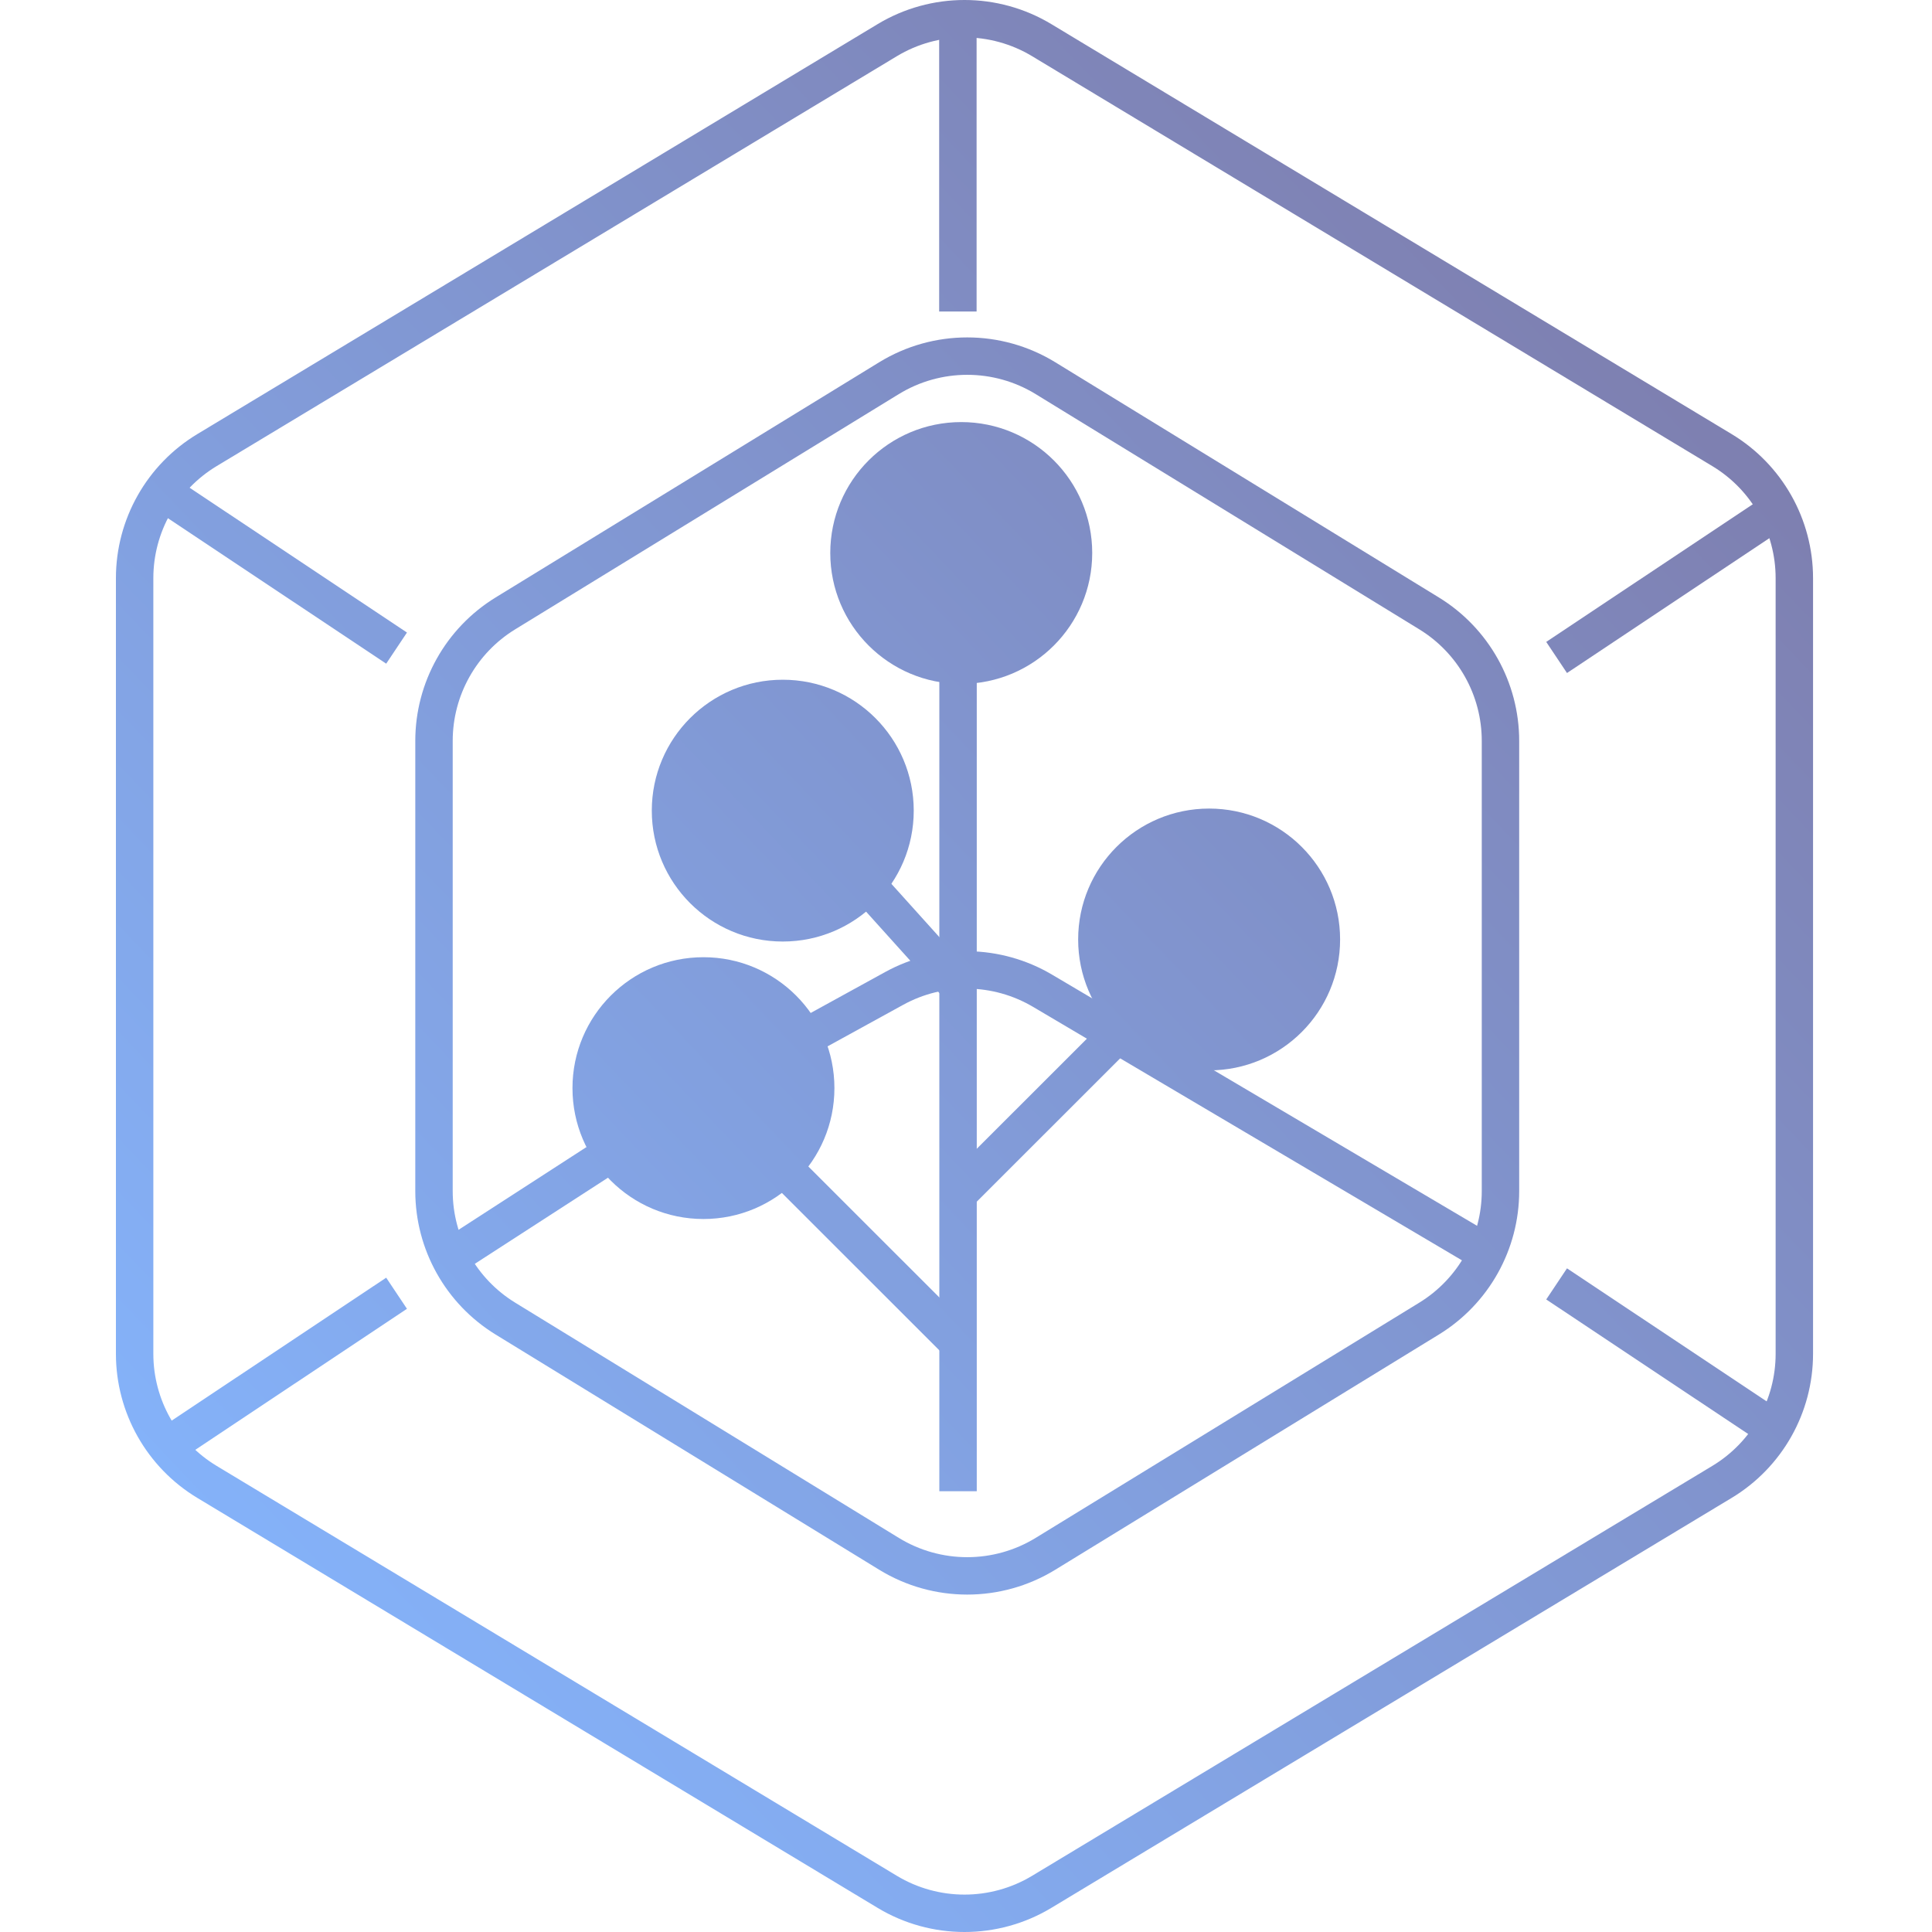 <svg width="250" height="250" viewBox="0 0 250 250" fill="none" xmlns="http://www.w3.org/2000/svg"><path fill-rule="evenodd" clip-rule="evenodd" d="M121.55 192.964V86.531h4.842V192.964H121.55z" fill="url(#paint0_linear_2619_10662)"/><path fill-rule="evenodd" clip-rule="evenodd" d="M122.172 129.183 110.624 116.36l3.599-3.238 11.548 12.824L122.172 129.183z" fill="url(#paint1_linear_2619_10662)"/><path fill-rule="evenodd" clip-rule="evenodd" d="M122.259 175.44 99.165 152.358 102.588 148.936l23.095 23.082L122.259 175.44z" fill="url(#paint2_linear_2619_10662)"/><path d="M91.025 155.32C83.001 155.32 76.499 148.82 76.499 140.801 76.499 132.782 83.001 126.283 91.025 126.283 99.049 126.283 105.552 132.782 105.552 140.801 105.552 148.82 99.049 155.32 91.025 155.32z" fill="url(#paint3_linear_2619_10662)"/><path fill-rule="evenodd" clip-rule="evenodd" d="M91.025 128.702c-6.687.0-12.105 5.416-12.105 12.099C78.92 147.484 84.339 152.9 91.025 152.9s12.106-5.416 12.106-12.099C103.131 134.118 97.712 128.702 91.025 128.702zM74.078 140.801c0-9.356 7.587-16.938 16.948-16.938C100.386 123.863 107.973 131.445 107.973 140.801c0 9.356-7.587 16.938-16.948 16.938C81.664 157.739 74.078 150.157 74.078 140.801z" fill="url(#paint4_linear_2619_10662)"/><path fill-rule="evenodd" clip-rule="evenodd" d="M122.259 152.783l23.095-23.082L148.778 133.123l-23.095 23.082L122.259 152.783z" fill="url(#paint5_linear_2619_10662)"/><path d="M156.46 136.085c8.024.0 14.527-6.499 14.527-14.519C170.987 113.547 164.484 107.048 156.46 107.048c-8.023.0-14.526 6.499-14.526 14.518C141.934 129.586 148.437 136.085 156.46 136.085z" fill="url(#paint6_linear_2619_10662)"/><path fill-rule="evenodd" clip-rule="evenodd" d="M139.513 121.566C139.513 112.211 147.1 104.628 156.46 104.628c9.361.0 16.948 7.583 16.948 16.938.0 9.356-7.587 16.939-16.948 16.939C147.1 138.505 139.513 130.922 139.513 121.566zm16.947-12.098C149.774 109.468 144.355 114.883 144.355 121.566 144.355 128.249 149.774 133.665 156.46 133.665c6.687.0 12.106-5.416 12.106-12.099C168.566 114.883 163.147 109.468 156.46 109.468z" fill="url(#paint7_linear_2619_10662)"/><path d="M124.384 86.074C132.408 86.074 138.911 79.575 138.911 71.555 138.911 63.536 132.408 57.037 124.384 57.037c-8.023.0-14.526 6.499-14.526 14.518.0 8.019 6.503 14.518 14.526 14.518z" fill="url(#paint8_linear_2619_10662)"/><path fill-rule="evenodd" clip-rule="evenodd" d="M107.437 71.555c0-9.356 7.587-16.938 16.947-16.938 9.361.0 16.948 7.583 16.948 16.938C141.332 80.911 133.745 88.493 124.384 88.493c-9.36.0-16.947-7.583-16.947-16.938zm16.947-12.099C117.698 59.456 112.279 64.872 112.279 71.555c0 6.683 5.419 12.099 12.105 12.099C131.071 83.654 136.49 78.238 136.49 71.555 136.49 64.872 131.071 59.456 124.384 59.456z" fill="url(#paint9_linear_2619_10662)"/><path d="M101.29 119.414c8.023.0 14.526-6.499 14.526-14.518.0-8.02-6.503-14.519-14.526-14.519-8.024.0-14.527 6.499-14.527 14.519C86.763 112.915 93.266 119.414 101.29 119.414z" fill="url(#paint10_linear_2619_10662)"/><path fill-rule="evenodd" clip-rule="evenodd" d="M84.342 104.896c0-9.356 7.587-16.939 16.948-16.939 9.36.0 16.947 7.583 16.947 16.939C118.237 114.251 110.65 121.834 101.29 121.834 91.929 121.834 84.342 114.251 84.342 104.896zM101.29 92.797C94.603 92.797 89.184 98.213 89.184 104.896 89.184 111.579 94.603 116.994 101.29 116.994 107.976 116.994 113.395 111.579 113.395 104.896c0-6.683-5.419-12.099-12.105-12.099z" fill="url(#paint11_linear_2619_10662)"/><path fill-rule="evenodd" clip-rule="evenodd" d="M121.528 40.309V4.013H126.371V40.309H121.528z" fill="url(#paint12_linear_2619_10662)"/><path fill-rule="evenodd" clip-rule="evenodd" d="M133.555 7.272C128.172 4.029 121.436 4.029 116.053 7.272L28.039 60.311c-5.087 3.065-8.197 8.569-8.197 14.505V175.183C19.842 181.12 22.952 186.623 28.039 189.689l88.014 53.039c5.383 3.243 12.119 3.243 17.502.0l88.014-53.039C226.656 186.623 229.766 181.12 229.766 175.183V74.817C229.766 68.88 226.656 63.377 221.569 60.311L133.555 7.272zM113.553 3.128C120.473-1.043 129.135-1.043 136.055 3.128L224.069 56.167C230.61 60.108 234.608 67.184 234.608 74.817V175.183C234.608 182.816 230.61 189.892 224.069 193.833l-88.014 53.039C129.135 251.043 120.473 251.043 113.553 246.872L25.539 193.833C18.998 189.892 15 182.816 15 175.183V74.817C15 67.184 18.998 60.108 25.539 56.167L113.553 3.128z" fill="url(#paint13_linear_2619_10662)"/><path fill-rule="evenodd" clip-rule="evenodd" d="M134.023 51.002C128.585 47.668 121.735 47.668 116.297 51.002L66.665 81.436C61.641 84.516 58.58 89.984 58.58 95.874V154.126C58.58 160.016 61.641 165.483 66.665 168.564l49.632 30.434c5.438 3.334 12.288 3.334 17.726.0l49.632-30.434C188.679 165.483 191.74 160.016 191.74 154.126V95.874C191.74 89.984 188.679 84.516 183.655 81.436L134.023 51.002zm-20.258-4.125c6.991-4.287 15.799-4.287 22.79.0l49.633 30.434c6.458 3.96 10.394 10.99 10.394 18.562V154.126C196.582 161.699 192.646 168.728 186.188 172.689l-49.633 30.434C129.564 207.41 120.756 207.41 113.765 203.123L64.132 172.689C57.674 168.728 53.738 161.699 53.738 154.126V95.874C53.738 88.301 57.674 81.272 64.132 77.311L113.765 46.877z" fill="url(#paint14_linear_2619_10662)"/><path fill-rule="evenodd" clip-rule="evenodd" d="M133.667 130.282C128.51 127.235 122.127 127.135 116.877 130.019l-12.341 6.78L102.204 132.559 114.544 125.778C121.294 122.07 129.501 122.198 136.132 126.117l58.051 34.306-2.465 4.166-58.051-34.307z" fill="url(#paint15_linear_2619_10662)"/><path fill-rule="evenodd" clip-rule="evenodd" d="M80.474 151.229 59.895 164.538 57.264 160.475l20.579-13.309L80.474 151.229z" fill="url(#paint16_linear_2619_10662)"/><path fill-rule="evenodd" clip-rule="evenodd" d="M52.66 169.359 23.606 188.717 20.92 184.69l29.053-19.358L52.66 169.359z" fill="url(#paint17_linear_2619_10662)"/><path fill-rule="evenodd" clip-rule="evenodd" d="M52.66 81.851 23.606 62.493l-2.686 4.027L49.974 85.878 52.66 81.851z" fill="url(#paint18_linear_2619_10662)"/><path fill-rule="evenodd" clip-rule="evenodd" d="M200.082 168.149l29.053 19.358L231.821 183.48l-29.053-19.358L200.082 168.149z" fill="url(#paint19_linear_2619_10662)"/><path fill-rule="evenodd" clip-rule="evenodd" d="M200.082 83.061l29.053-19.358L231.821 67.73l-29.053 19.358L200.082 83.061z" fill="url(#paint20_linear_2619_10662)"/><defs><linearGradient id="paint0_linear_2619_10662" x1="208.203" y1="28.504" x2="14.952" y2="212.554" gradientUnits="userSpaceOnUse"><stop stop-color="#7e7eae"/><stop offset="1" stop-color="#85b6ff"/></linearGradient><linearGradient id="paint1_linear_2619_10662" x1="208.203" y1="28.504" x2="14.952" y2="212.554" gradientUnits="userSpaceOnUse"><stop stop-color="#7e7eae"/><stop offset="1" stop-color="#85b6ff"/></linearGradient><linearGradient id="paint2_linear_2619_10662" x1="208.203" y1="28.504" x2="14.952" y2="212.554" gradientUnits="userSpaceOnUse"><stop stop-color="#7e7eae"/><stop offset="1" stop-color="#85b6ff"/></linearGradient><linearGradient id="paint3_linear_2619_10662" x1="208.203" y1="28.504" x2="14.952" y2="212.554" gradientUnits="userSpaceOnUse"><stop stop-color="#7e7eae"/><stop offset="1" stop-color="#85b6ff"/></linearGradient><linearGradient id="paint4_linear_2619_10662" x1="208.203" y1="28.504" x2="14.952" y2="212.554" gradientUnits="userSpaceOnUse"><stop stop-color="#7e7eae"/><stop offset="1" stop-color="#85b6ff"/></linearGradient><linearGradient id="paint5_linear_2619_10662" x1="208.203" y1="28.504" x2="14.952" y2="212.554" gradientUnits="userSpaceOnUse"><stop stop-color="#7e7eae"/><stop offset="1" stop-color="#85b6ff"/></linearGradient><linearGradient id="paint6_linear_2619_10662" x1="208.203" y1="28.504" x2="14.952" y2="212.554" gradientUnits="userSpaceOnUse"><stop stop-color="#7e7eae"/><stop offset="1" stop-color="#85b6ff"/></linearGradient><linearGradient id="paint7_linear_2619_10662" x1="208.203" y1="28.504" x2="14.952" y2="212.554" gradientUnits="userSpaceOnUse"><stop stop-color="#7e7eae"/><stop offset="1" stop-color="#85b6ff"/></linearGradient><linearGradient id="paint8_linear_2619_10662" x1="208.203" y1="28.504" x2="14.952" y2="212.554" gradientUnits="userSpaceOnUse"><stop stop-color="#7e7eae"/><stop offset="1" stop-color="#85b6ff"/></linearGradient><linearGradient id="paint9_linear_2619_10662" x1="208.203" y1="28.504" x2="14.952" y2="212.554" gradientUnits="userSpaceOnUse"><stop stop-color="#7e7eae"/><stop offset="1" stop-color="#85b6ff"/></linearGradient><linearGradient id="paint10_linear_2619_10662" x1="208.203" y1="28.504" x2="14.952" y2="212.554" gradientUnits="userSpaceOnUse"><stop stop-color="#7e7eae"/><stop offset="1" stop-color="#85b6ff"/></linearGradient><linearGradient id="paint11_linear_2619_10662" x1="208.203" y1="28.504" x2="14.952" y2="212.554" gradientUnits="userSpaceOnUse"><stop stop-color="#7e7eae"/><stop offset="1" stop-color="#85b6ff"/></linearGradient><linearGradient id="paint12_linear_2619_10662" x1="208.203" y1="28.504" x2="14.952" y2="212.554" gradientUnits="userSpaceOnUse"><stop stop-color="#7e7eae"/><stop offset="1" stop-color="#85b6ff"/></linearGradient><linearGradient id="paint13_linear_2619_10662" x1="208.203" y1="28.504" x2="14.952" y2="212.554" gradientUnits="userSpaceOnUse"><stop stop-color="#7e7eae"/><stop offset="1" stop-color="#85b6ff"/></linearGradient><linearGradient id="paint14_linear_2619_10662" x1="208.203" y1="28.504" x2="14.952" y2="212.554" gradientUnits="userSpaceOnUse"><stop stop-color="#7e7eae"/><stop offset="1" stop-color="#85b6ff"/></linearGradient><linearGradient id="paint15_linear_2619_10662" x1="208.203" y1="28.504" x2="14.952" y2="212.554" gradientUnits="userSpaceOnUse"><stop stop-color="#7e7eae"/><stop offset="1" stop-color="#85b6ff"/></linearGradient><linearGradient id="paint16_linear_2619_10662" x1="208.203" y1="28.504" x2="14.952" y2="212.554" gradientUnits="userSpaceOnUse"><stop stop-color="#7e7eae"/><stop offset="1" stop-color="#85b6ff"/></linearGradient><linearGradient id="paint17_linear_2619_10662" x1="208.203" y1="28.504" x2="14.952" y2="212.554" gradientUnits="userSpaceOnUse"><stop stop-color="#7e7eae"/><stop offset="1" stop-color="#85b6ff"/></linearGradient><linearGradient id="paint18_linear_2619_10662" x1="208.203" y1="28.504" x2="14.952" y2="212.554" gradientUnits="userSpaceOnUse"><stop stop-color="#7e7eae"/><stop offset="1" stop-color="#85b6ff"/></linearGradient><linearGradient id="paint19_linear_2619_10662" x1="208.203" y1="28.504" x2="14.952" y2="212.554" gradientUnits="userSpaceOnUse"><stop stop-color="#7e7eae"/><stop offset="1" stop-color="#85b6ff"/></linearGradient><linearGradient id="paint20_linear_2619_10662" x1="208.203" y1="28.504" x2="14.952" y2="212.554" gradientUnits="userSpaceOnUse"><stop stop-color="#7e7eae"/><stop offset="1" stop-color="#85b6ff"/></linearGradient></defs></svg>